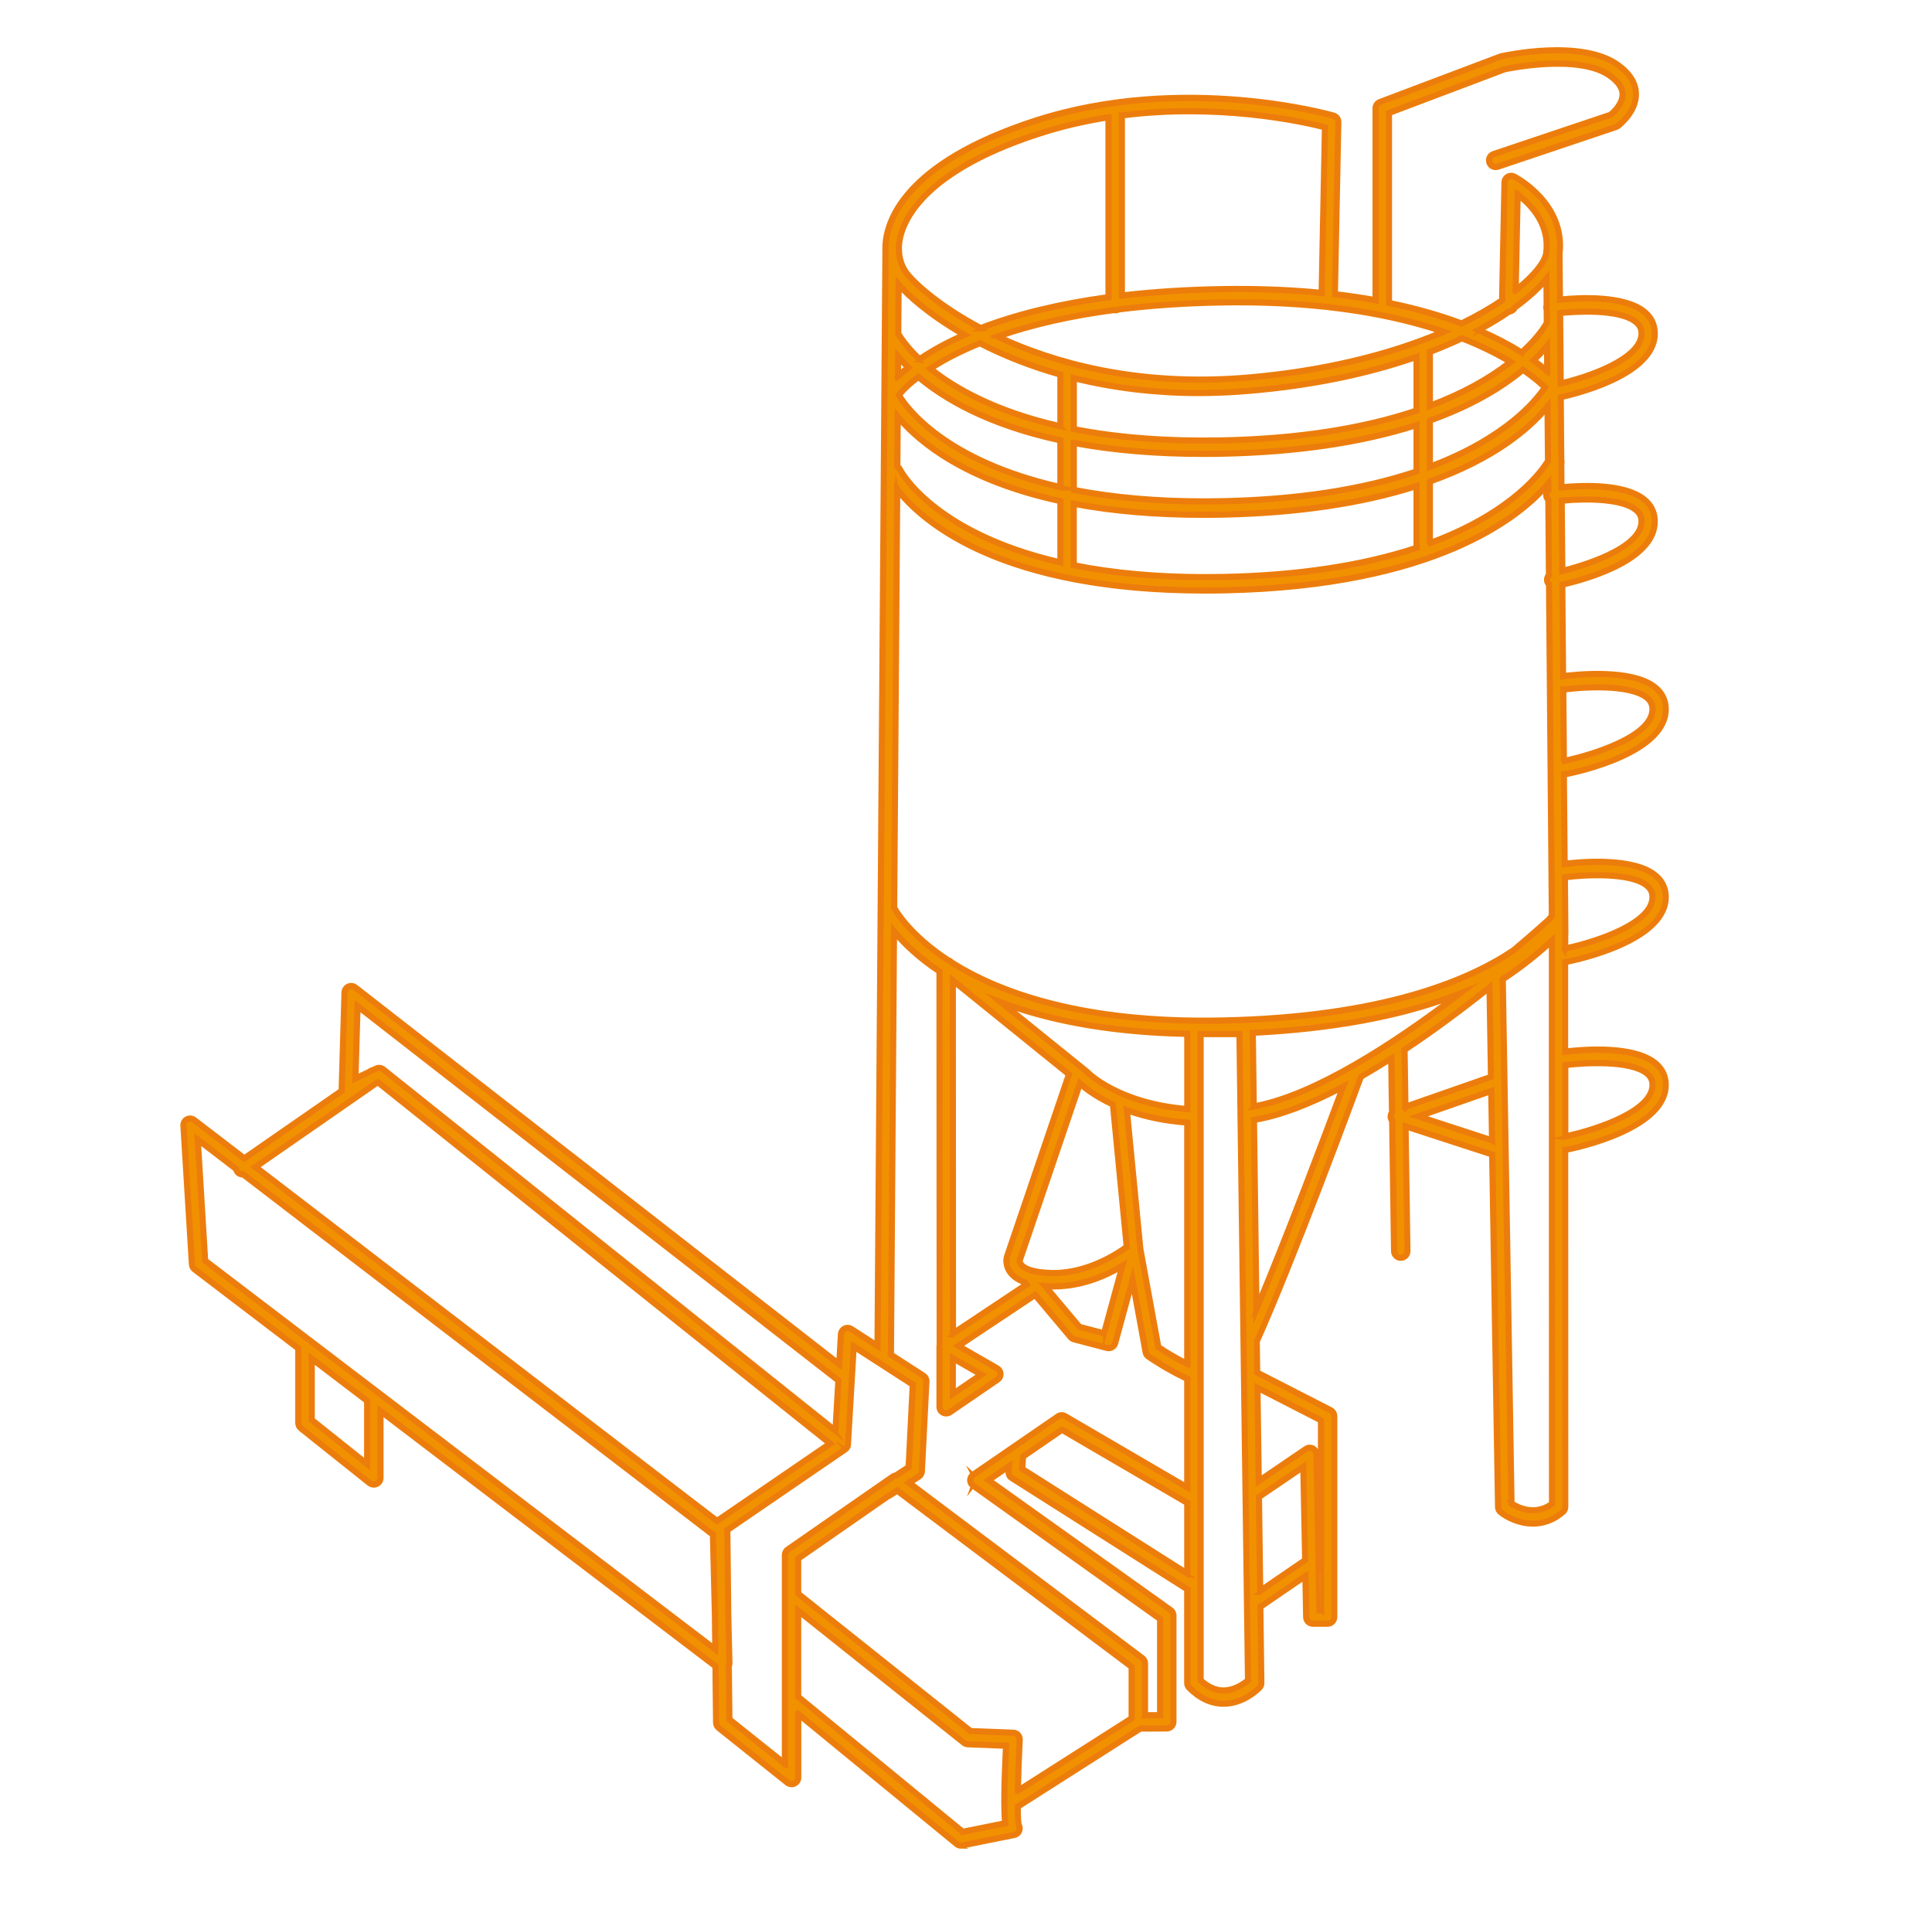 <?xml version="1.0" encoding="UTF-8"?>
<svg id="_Слой_1" xmlns="http://www.w3.org/2000/svg" version="1.1" viewBox="0 0 497.97 497.34">
  <!-- Generator: Adobe Illustrator 29.5.0, SVG Export Plug-In . SVG Version: 2.1.0 Build 137)  -->
  <defs>
    <style>
      .st0 {
        fill: #f29100;
        stroke: #ec7d0c;
        stroke-miterlimit: 10;
      }
    </style>
  </defs>
  <path class="st0" d="M429.34,230.53c-.16-2-1.08-3.69-2.73-5.01-5.97-4.79-20.17-3.29-23.3-2.9l-.2-23.13c.06,0,.12.03.19.03.11,0,.22-.01.33-.03,2.73-.54,26.64-5.57,25.7-17.37-.16-2-1.08-3.69-2.73-5.01-6.3-5.06-21.77-3.11-23.71-2.84l-.2-23.6c6.37-1.48,24.62-6.62,23.81-16.96-.16-2-1.08-3.69-2.73-5.01-5.1-4.1-16.21-3.6-21.29-3.12l-.05-6.03c.09-.32.09-.66,0-.97l-.14-16.24c5.94-1.34,25.05-6.48,24.22-17.05-.16-2-1.08-3.69-2.73-5.01-5.25-4.21-16.84-3.57-21.7-3.08l-.1-11.79c1.5-12.95-11.13-19.63-11.68-19.91-.53-.27-1.16-.25-1.66.05-.51.3-.83.85-.84,1.44l-.62,30.38c-2.91,1.97-6.4,4-10.45,5.97-5.24-1.96-11.44-3.8-18.72-5.29V29.09l29.81-11.25c1.56-.34,19.26-3.98,27.17,1.66,2.15,1.53,3.24,3.14,3.26,4.77.03,2.52-2.39,4.72-3.09,5.3l-30.16,10.13c-.9.3-1.38,1.27-1.08,2.17.3.9,1.28,1.38,2.17,1.08l30.44-10.23c.17-.06.33-.14.47-.25.19-.14,4.71-3.53,4.68-8.22-.02-2.8-1.6-5.34-4.7-7.55-9.47-6.76-29.19-2.38-30.03-2.19-.08.02-.15.04-.23.07l-31.04,11.72c-.67.25-1.11.89-1.11,1.61v49.49c-3.29-.6-6.78-1.12-10.49-1.55l.89-44.34c.02-.77-.49-1.46-1.23-1.68-.38-.11-38.56-11.08-76.82,1.29-34.1,11.03-38.39,26.2-38.66,32.21,0,.02,0,.04,0,.05,0,0,0,0,0,0l-2.05,283.49-6.78-4.37c-.51-.33-1.16-.37-1.71-.09-.54.28-.9.82-.94,1.43l-.45,7.74-124.75-97.1c-.51-.4-1.2-.47-1.79-.2-.58.28-.97.86-.98,1.5l-.73,24.93c0,.13.01.26.04.38l-25.14,17.44-12.93-9.91c-.53-.41-1.26-.47-1.85-.15-.59.32-.95.95-.91,1.62l2.19,35.77c.03.5.28.96.67,1.26l26.75,20.38v19.24c0,.52.24,1.02.65,1.34l17.73,14.14c.31.25.69.37,1.07.37.25,0,.51-.06.74-.17.59-.29.97-.89.97-1.55v-17.26l86.35,65.79.16,14.54c0,.52.24,1,.65,1.32l17.73,14.15c.31.25.69.37,1.07.37.25,0,.51-.06.74-.17.59-.29.97-.89.97-1.55v-16.37l40.87,33.53c.31.25.69.39,1.09.39.11,0,.23-.01.34-.03l13.42-2.72c.65-.13,1.16-.62,1.32-1.26.12-.46.04-.94-.21-1.33-.16-.64-.23-2.36-.24-4.7l31.59-20.12,6.84-.03c.94,0,1.71-.77,1.71-1.72v-27.38c0-.56-.27-1.07-.72-1.4l-46.95-33.47,5.29-3.64-.11,1.48c-.05.63.26,1.23.79,1.57l45.25,28.69v24.18c0,.45.18.89.5,1.21,2.71,2.73,5.69,4.11,8.86,4.11.05,0,.1,0,.16,0,5.24-.07,8.97-3.98,9.12-4.14.31-.32.47-.75.47-1.2l-.26-19.78c.21-.05.41-.12.59-.24l11.03-7.55.21,10.62c.02.93.78,1.68,1.72,1.68h3.81c.95,0,1.72-.77,1.72-1.72v-51.78c0-.64-.36-1.23-.93-1.53l-18.93-9.71-.11-8.02c9.17-20.39,24.66-62.29,26.85-68.22,2.62-1.5,5.23-3.09,7.82-4.74l.21,13.97c-.23.3-.36.66-.36,1.05,0,.4.15.76.39,1.05l.5,33.64c.01.94.78,1.69,1.72,1.69h.03c.95-.01,1.7-.79,1.69-1.74l-.48-32.16,22.33,7.26,1.51,90.87c0,.51.24.99.64,1.31,1.68,1.36,4.8,2.94,8.35,2.94,2.49,0,5.19-.78,7.73-2.98.38-.33.6-.8.6-1.3l-.02-92.02c.06,0,.13,0,.19-.02,2.73-.54,26.64-5.58,25.7-17.37-.16-2-1.08-3.69-2.73-5.01-5.9-4.74-19.81-3.33-23.17-2.91v-23.1c.06,0,.13,0,.2-.02,2.73-.54,26.64-5.58,25.7-17.37ZM323.15,285.13l-.25-18.98c24.04-1.18,41.23-5.32,53.36-10.11-15.93,12.2-37.11,26.27-53.11,29.09ZM321.03,383.97l.05,4.11.6,44.94c-.98.84-3.34,2.59-6.22,2.62-.03,0-.05,0-.08,0-2.04,0-4.03-.88-5.93-2.62v-166.55h10.02l.25,19.11.05,3.45.74,55.99.1,7.67.41,31.28ZM365.12,121.51c-12.15,4.08-28.39,7.21-49.97,7.67-1.68.04-3.32.05-4.93.05-13.14,0-24.2-1.14-33.47-2.97v-12.11c9.31,1.74,20.3,2.83,33.29,2.83,1.67,0,3.37-.02,5.11-.05,21.34-.45,37.61-3.42,49.97-7.39v11.98ZM273.32,125.53c-30.43-6.86-40.11-21.11-41.65-23.72.02-.03.05-.06.07-.09.05-.06,1.46-1.94,4.98-4.6,6.64,5.65,17.96,12.35,36.59,16.35v12.06ZM231.45,96.99l.04-5.11c.72.86,1.59,1.82,2.61,2.83-1.07.84-1.94,1.61-2.65,2.28ZM231.37,107.34c4.92,5.97,16.72,16.37,41.95,21.79v15.8c-32.99-7.57-41.32-23.82-41.42-24.04-.14-.3-.36-.53-.62-.7l.09-12.86ZM276.75,129.82c9.32,1.75,20.34,2.84,33.36,2.84,1.67,0,3.37-.02,5.11-.05,21.3-.45,37.55-3.41,49.9-7.37v15.49c0,.15.02.29.06.42-12.11,4.02-28.24,7.08-49.57,7.53-1.68.04-3.32.05-4.93.05-13.36,0-24.56-1.18-33.92-3.06v-15.85ZM368.55,124.08c17.42-6.21,26.26-14.35,30.33-19.32l.12,14.02c-1.37,2.31-8.79,13.2-30.45,21.2v-15.89ZM398.8,95.67c-.93-.81-2.11-1.75-3.55-2.78,1.43-1.37,2.58-2.63,3.5-3.75l.06,6.53ZM398.2,99.82c-2.03,3.13-9.74,13.01-29.65,20.47v-11.92c11.23-4.01,18.89-8.83,24-13.07,2.87,1.96,4.7,3.59,5.65,4.52ZM368.55,104.59v-13.89c2.96-1.13,5.71-2.3,8.25-3.51,5.18,2.03,9.33,4.14,12.57,6.08-4.64,3.66-11.34,7.77-20.82,11.32ZM365.12,105.81c-12.16,4.09-28.43,7.23-50.04,7.68-15.31.32-27.93-.87-38.32-2.91v-13.15c9.37,2.34,20.11,3.85,32.21,3.85,4.16,0,8.47-.18,12.95-.56,17.4-1.48,31.71-4.75,43.21-8.78v13.86ZM273.32,109.86c-16.78-3.77-27.27-9.79-33.55-14.88,3.13-2.03,7.32-4.32,12.8-6.54,5.81,2.98,12.74,5.82,20.75,8.08v13.34ZM237.01,92.58c-3.42-3.23-5.01-5.76-5.48-6.58l.09-12.7c2.57,3,8.25,8.02,16.96,12.99-4.89,2.15-8.68,4.33-11.57,6.29ZM231.24,126.11c6.25,8.03,26.2,26.05,79.33,26.05,1.67,0,3.37-.02,5.11-.05,54.56-1.15,76.04-18.77,83.37-27.5v1.72c-.36.37-.57.9-.49,1.46.06.4.25.74.52,1l.17,19.4c-.38.39-.57.96-.46,1.53.07.35.25.63.48.86l.73,85.38c-.17.24-.45.61-.83,1.07-.02.02-.05.02-.07.04-.13.12-3.5,3.21-8.93,7.78-11.23,7.6-33.55,17.26-75.02,18.13-35.92.78-57.37-7.1-69.69-14.84l-.51-.41c-.19-.15-.41-.26-.63-.32-10.37-6.82-13.76-13.31-13.83-13.45,0-.02-.02-.03-.03-.05l.78-107.81ZM290.42,321.33c-2.27,1.68-9.98,6.83-19.07,6.75-5.62-.07-7.5-1.37-8.12-2.14-.42-.52-.41-1-.39-1.14l15.51-45.59c1.07.99,3.82,3.26,8.51,5.42l3.56,36.7ZM280.33,276.36c-.05-.06-.11-.11-.17-.16l-1.49-1.2-.03-.02-20.63-16.67c11.54,4.37,27.13,7.72,48,8.12v19.39c-17.73-1.41-25.6-9.36-25.69-9.45ZM245.58,349.99l7.34,4.23-7.34,5.03v-9.25ZM245.58,252.67l29.93,24.19-15.99,47.02c-.06.21-.54,2.12.9,4.04.81,1.09,2.07,1.92,3.74,2.52.06.15.14.29.25.42l.15.18-18.94,12.61-.04-90.99ZM271.3,331.51c.12,0,.24,0,.35,0,7.4,0,13.78-2.96,17.67-5.31l-4.75,17.41-6.34-1.66-8.85-10.52c.62.04,1.26.07,1.93.08ZM293.92,321.87l-3.47-35.77c4.1,1.49,9.26,2.73,15.58,3.19v62.2c-2.7-1.34-5.4-2.95-7.47-4.33l-4.63-25.28ZM387.72,276.34l-.4-23.98c5.6-3.65,9.99-7.42,12.68-9.92v29.62s0,3.63,0,3.63l.03,111.85c-4.37,3.24-8.84.97-10.46-.07l-1.79-107.51-.06-3.61ZM403.33,177.67c4.39-.61,16.73-1.42,21.13,2.11.91.73,1.37,1.56,1.45,2.61.59,7.41-16.18,12.38-22.83,13.71l-.16-18.42c.13.01.26.01.4,0ZM421.63,131.37c.91.73,1.37,1.56,1.46,2.61.52,6.62-12.82,11.3-20.41,13.17l-.15-18.12c5.37-.51,15.27-.74,19.11,2.35ZM421.63,82.96c.91.73,1.37,1.56,1.46,2.61.53,6.74-13.32,11.47-20.83,13.27l-.15-18.18c5.25-.54,15.57-.87,19.52,2.3ZM391.17,50.13c3.21,2.39,8.33,7.45,7.39,15.01-.28,2.22-2.89,5.75-7.89,9.69l.51-24.71ZM388.97,80.28c.67-.04,1.23-.46,1.48-1.05,3.55-2.59,6.25-5.11,8.15-7.39l.06,6.71c-.09.26-.14.54-.1.83.02.14.06.26.11.39l.03,3.42c-.22.41-1.96,3.55-6.48,7.67-2.93-1.84-6.62-3.84-11.18-5.79,2.97-1.58,5.62-3.19,7.94-4.79ZM372.09,85.47c-12.38,5.34-29.14,10.01-50.47,11.83-27.86,2.37-49.55-3.53-64.51-10.57,7.71-2.71,17.52-5.19,29.9-6.82.14.04.28.06.43.06.3,0,.58-.08.83-.22,7.88-.99,16.77-1.65,26.8-1.81,25.47-.41,43.96,3.14,57.02,7.54ZM341.51,32.79l-.85,42.69c-7.66-.75-16.18-1.13-25.64-.98-9.6.16-18.19.75-25.86,1.65V29.74c25.26-3.2,47,1.69,52.35,3.05ZM267.97,34.39c5.97-1.93,11.94-3.27,17.75-4.17v46.37c-13.98,1.88-24.75,4.82-32.95,7.97-10.69-5.66-17.19-11.58-19.17-14.27-1.27-1.72-1.94-3.98-1.92-6.4v-.42c.19-4.14,3.36-18.43,36.28-29.08ZM91.96,277.76l-.35.18.55-18.67,123.94,96.48-.76,12.96-116.56-93.14c-.31-.25-.69-.38-1.07-.38-.25,0-.5.05-.74.17l-.9.43c-.24.04-.47.13-.68.28l-.23.16-3.19,1.53ZM96.88,279.22l.59-.28,116.5,93.09-29.16,19.94-118.96-91.22,31.03-21.53ZM94.64,377.33l-14.29-11.41v-15.8l14.29,10.89v16.31ZM52.87,324.88l-1.91-31.23,9.9,7.59c.04.24.13.47.28.69.33.48.87.74,1.41.74.05,0,.09-.02.14-.02l121.08,92.85.51,20.86.1,8.72-131.5-100.19ZM202.3,454.52l-14.3-11.41-.15-13.74c.1-.23.16-.47.16-.72l-.3-12.33-.24-22.01,30.35-20.76s.01,0,.02-.01c.04-.03.08-.07.12-.1.05-.04.1-.09.15-.14,0,0,.01-.01.02-.02,0-.01.01-.02.02-.03.12-.13.21-.29.28-.45,0,0,0,0,0-.02,0,0,0,0,0,0,.07-.17.1-.34.11-.52,0-.02,0-.03,0-.04l1-17.15s0-.01,0-.02l.47-8.04,15.24,9.84-1.07,21.27-3.26,2.13c-.27.03-.54.11-.77.27l-27.13,18.83c-.46.32-.74.85-.74,1.41v53.77ZM259.1,469.86l-10.94,2.22-42.42-34.8v-22.19l42.73,34.04c.29.23.64.36,1,.37l9.84.38c-.58,11.84-.51,17.33-.22,19.97ZM262.38,447.08c-.31-.34-.74-.54-1.2-.56l-11.02-.42-44.43-35.4v-9.05l23.05-16c.16-.05.32-.12.47-.21l1.99-1.3,60.45,45.41v13.27l-29.34,18.69c.07-3.96.24-8.7.47-13.18.02-.46-.14-.91-.45-1.25ZM250.83,380.03s-.06.05-.09.07c-.05.04-.1.08-.14.12-.04.04-.08.09-.12.13-.03.03-.06.06-.08.09,0,.01-.01.03-.02.04-.03.05-.06.1-.09.15-.03.05-.05.1-.07.15-.02.05-.03.1-.05.15-.02.06-.04.11-.05.17-.01.05-.01.1-.02.15,0,.06-.01.11-.02.17,0,.06,0,.11.01.17,0,.05,0,.11.02.16.01.06.03.11.04.16.02.05.03.11.05.16.02.05.04.09.07.14.03.06.06.11.09.17,0,.01.01.02.02.04.02.03.05.06.07.09.04.05.08.1.12.14.04.04.09.08.13.12.03.03.06.06.09.08l48.22,34.38v24.79l-3.9.02v-13.35c0-.54-.25-1.05-.68-1.37l-60.14-45.18,2.51-1.64c.46-.3.75-.8.78-1.35l1.17-23.13c.03-.61-.27-1.2-.78-1.53l-8.44-5.45c.05-.16.09-.33.09-.51l.79-108.59c2.26,2.79,5.98,6.55,11.74,10.37l.04,96.2c-.03.12-.04.25-.04.38v15.61c0,.64.35,1.22.92,1.52.25.13.53.2.8.2.34,0,.68-.1.97-.3l12.28-8.41c.49-.33.77-.89.75-1.48-.02-.59-.35-1.13-.86-1.42l-9.99-5.75,19.78-13.16,9.16,10.89c.23.27.54.46.88.56l8.51,2.23c.15.04.29.06.44.06.76,0,1.45-.5,1.65-1.26l4.46-16.32,3.42,18.65c.08.45.34.84.71,1.1.79.54,5.21,3.53,10,5.71v28.02l-31.5-18.38c-.57-.33-1.29-.31-1.84.07l-21.86,15.02ZM263.48,378.54l.23-3.2,10.03-6.89,32.29,18.84v18.22l-42.55-26.97ZM324.81,409.99l-.32-24.21,11.44-7.77.47,24.05-11.59,7.93ZM340.49,366.01v49.02h-.41l-.79-40.26c-.01-.63-.37-1.2-.93-1.49s-1.23-.25-1.75.1l-12.19,8.28-.32-24.05,16.38,8.4ZM323.85,337.37l-.65-48.76c7.05-1.15,14.97-4.34,23-8.58-3.98,10.7-14.52,38.81-22.36,57.35ZM362.24,285.23l-.22-14.69c8-5.3,15.57-11.01,21.91-16.06l.38,23.05-22.07,7.7ZM365.56,287.7l18.81-6.56.21,12.75-19.02-6.19ZM403.5,274.47c4.52-.61,16.62-1.36,20.97,2.14.91.73,1.37,1.56,1.45,2.61.58,7.28-15.6,12.21-22.48,13.64v-18.36s.05-.02.05-.02ZM403.44,244.44v-3.42c.02-.12.04-.23.03-.36l-.12-14.59c4.4-.61,16.73-1.42,21.12,2.11.91.73,1.37,1.56,1.45,2.61.58,7.28-15.62,12.21-22.49,13.64Z"/>
  <path class="st0" d="M247.7,475.93c-.46,0-.92-.16-1.27-.46l-40.39-33.13v15.74c0,.77-.45,1.48-1.14,1.81-.69.33-1.53.23-2.13-.24l-17.73-14.15c-.47-.38-.75-.94-.76-1.55l-.16-14.4-85.76-65.34v16.66c0,.77-.45,1.48-1.14,1.81-.67.33-1.53.23-2.13-.24l-17.73-14.14c-.48-.38-.76-.96-.76-1.57v-19.09l-26.63-20.29c-.47-.36-.75-.9-.79-1.48l-2.19-35.77c-.05-.79.37-1.53,1.06-1.9.7-.37,1.55-.3,2.17.18l12.76,9.78,24.81-17.21c-.01-.08-.02-.17-.01-.26l.73-24.93c.02-.76.47-1.44,1.15-1.76.69-.32,1.49-.23,2.09.23l124.3,96.76.42-7.18c.04-.71.46-1.35,1.1-1.68.63-.32,1.4-.28,2,.1l6.32,4.08,2.05-283.03c.26-6.07,4.58-21.38,38.86-32.47,38.32-12.39,76.62-1.41,77-1.3.87.26,1.46,1.07,1.44,1.97l-.88,44.07c3.38.4,6.71.89,9.9,1.46V27.91c0-.83.52-1.59,1.3-1.88l31.04-11.72c.09-.03.17-.06.26-.08.84-.19,20.71-4.58,30.27,2.24,3.18,2.27,4.8,4.89,4.82,7.79.03,4.83-4.6,8.32-4.8,8.46-.18.13-.36.22-.56.29l-30.44,10.23c-.51.17-1.05.14-1.53-.1-.48-.24-.84-.65-1.01-1.16-.17-.51-.14-1.06.1-1.54.24-.48.65-.84,1.16-1.01l30.11-10.11c.75-.63,2.97-2.69,2.95-5.03-.02-1.54-1.07-3.06-3.13-4.53-7.91-5.64-26.16-1.78-26.93-1.62l-29.58,11.17v48.52c6.59,1.36,12.78,3.11,18.41,5.21,3.77-1.85,7.19-3.8,10.17-5.81l.62-30.23c.02-.7.38-1.33.98-1.69.59-.36,1.34-.38,1.95-.06.55.28,13.36,7.04,11.83,20.2l.1,11.43c5-.49,16.36-1.03,21.59,3.17,1.72,1.38,2.67,3.14,2.84,5.22.84,10.67-18.01,15.89-24.21,17.31l.13,15.96c.1.34.1.7,0,1.05l.05,5.66c5.91-.53,16.21-.78,21.18,3.21,1.72,1.38,2.67,3.14,2.84,5.22.81,10.27-16.18,15.43-23.8,17.22l.19,23.03c2.87-.37,17.49-1.96,23.6,2.95,1.72,1.38,2.67,3.14,2.84,5.22.95,12.06-23.19,17.14-25.94,17.68-.09.02-.19.03-.28.03l.19,22.47c3.51-.42,17.3-1.73,23.19,3,1.72,1.38,2.67,3.14,2.84,5.22h0c.95,12.01-22.97,17.1-25.91,17.68v22.5c4.37-.52,17.32-1.6,23.07,3.01,1.72,1.38,2.67,3.14,2.84,5.22.95,11.99-22.91,17.09-25.89,17.68l.02,91.76c0,.59-.25,1.14-.7,1.52-2.35,2.02-5.01,3.05-7.92,3.05-3.55,0-6.73-1.55-8.53-3.01-.46-.38-.74-.93-.75-1.53l-1.51-90.66-21.74-7.07.47,31.74c.02,1.11-.87,2.02-1.98,2.04-1.12,0-2.02-.89-2.04-1.98l-.49-33.54c-.25-.34-.39-.74-.39-1.15,0-.41.12-.8.35-1.15l-.2-13.35c-2.48,1.57-4.93,3.05-7.29,4.41-1.94,5.28-17.59,47.6-26.79,68.08l.1,7.78,18.77,9.62c.67.35,1.1,1.03,1.1,1.79v51.78c0,1.11-.9,2.01-2.01,2.01h-3.8c-1.09,0-1.99-.88-2.01-1.97l-.19-10.07-10.58,7.24c-.14.09-.29.17-.46.22l.26,19.56c0,.52-.18,1.02-.55,1.4-.16.17-3.96,4.16-9.33,4.23h-.16c-3.25,0-6.3-1.41-9.07-4.19-.38-.38-.58-.88-.58-1.42v-24.01l-45.11-28.6c-.63-.4-.98-1.1-.93-1.84l.06-.87-4.43,3.05,46.6,33.23c.53.38.84.99.84,1.64v27.38c0,1.1-.9,2.01-2,2.01l-6.76.03-31.37,19.99c.02,2.87.13,3.99.22,4.42.27.46.35,1.01.21,1.52-.19.75-.79,1.32-1.55,1.47l-13.42,2.72c-.13.03-.26.04-.4.04ZM205.44,441.09l41.36,33.92c.33.27.8.37,1.18.29l13.42-2.72c.54-.11.96-.51,1.09-1.04.1-.37.03-.77-.17-1.1l-.04-.09c-.15-.63-.24-2.24-.25-4.77v-.16s.14-.09.14-.09l31.66-20.17,6.93-.03c.78,0,1.41-.64,1.41-1.42v-27.38c0-.46-.22-.89-.59-1.16l-47.29-33.72,6.15-4.22-.15,2.1c-.04.52.21,1.02.66,1.3l45.39,28.78v24.34c0,.38.15.73.41,1,2.65,2.67,5.56,4.02,8.65,4.02h.15c5.12-.08,8.76-3.89,8.91-4.05.25-.27.39-.62.38-.99l-.26-20.02.23-.05c.2-.05.36-.11.49-.2l11.48-7.85.22,11.17c.02.78.64,1.39,1.42,1.39h3.8c.78,0,1.42-.64,1.42-1.42v-51.78c0-.54-.3-1.02-.77-1.26l-19.09-9.79-.11-8.26.03-.06c9.25-20.58,25.07-63.39,26.84-68.2l.04-.1.09-.05c2.52-1.44,5.15-3.04,7.81-4.73l.45-.29.21,14.61-.06.08c-.2.26-.3.56-.3.87,0,.31.12.61.32.87l.06.08v.1s.5,33.64.5,33.64c.01.77.65,1.4,1.42,1.4.8-.01,1.43-.66,1.42-1.44l-.48-32.57,22.92,7.46v.21s1.52,90.87,1.52,90.87c0,.42.2.81.53,1.08,1.72,1.39,4.77,2.88,8.16,2.88,2.76,0,5.3-.98,7.54-2.91.31-.27.49-.66.49-1.08l-.02-92.29.27-.03c.09,0,.12,0,.15-.01,2.71-.53,26.39-5.51,25.47-17.06-.15-1.92-1.03-3.53-2.62-4.8-5.86-4.71-20.15-3.2-22.95-2.85l-.33.04v-23.71s.27-.02.27-.02c.09,0,.12,0,.16-.02,2.71-.53,26.38-5.51,25.47-17.06h0c-.15-1.92-1.03-3.53-2.62-4.8-5.92-4.75-20.26-3.19-23.08-2.83l-.33.04v-.33s-.2-23.47-.2-23.47l.33.03s.08.01.12.02c.13,0,.22,0,.31-.02,2.7-.53,26.38-5.51,25.47-17.06-.15-1.92-1.03-3.53-2.62-4.8-6.22-4.99-21.73-3.02-23.49-2.78l-.33.05-.2-24.17.23-.05c5.74-1.33,24.38-6.46,23.58-16.65-.15-1.92-1.03-3.53-2.62-4.81-5.08-4.08-16.44-3.49-21.08-3.05l-.32.03-.05-6.39v-.04c.09-.26.08-.54,0-.8v-.08s-.15-16.47-.15-16.47l.23-.05c5.83-1.32,24.8-6.41,23.99-16.74-.15-1.92-1.03-3.53-2.62-4.81-5.18-4.15-16.75-3.49-21.49-3.01l-.32.03-.1-12.12c1.48-12.8-10.98-19.37-11.52-19.64-.43-.23-.96-.21-1.38.04-.43.25-.68.7-.7,1.19l-.62,30.53-.13.09c-3.07,2.08-6.59,4.09-10.48,5.99l-.11.06-.12-.04c-5.7-2.13-11.99-3.91-18.68-5.28l-.24-.05V28.89l.19-.07,29.82-11.26c2.01-.44,19.46-4,27.44,1.7,2.23,1.59,3.37,3.27,3.38,5.01.03,2.64-2.44,4.9-3.2,5.53l-.09.05-30.16,10.13c-.36.12-.65.37-.82.71-.17.34-.19.72-.07,1.08.12.36.38.65.72.82.34.17.72.19,1.08.07l30.44-10.23c.14-.05.27-.11.4-.2.18-.14,4.59-3.45,4.55-7.98-.02-2.7-1.56-5.16-4.57-7.31-9.36-6.68-28.96-2.34-29.79-2.15-.06.02-.12.03-.19.06l-31.04,11.72c-.55.21-.92.74-.92,1.33v49.85l-.35-.06c-3.37-.61-6.9-1.13-10.48-1.55l-.27-.03v-.27s.89-44.33.89-44.33c.01-.64-.4-1.21-1.02-1.39-.38-.11-38.51-11.05-76.65,1.29-33.93,10.97-38.19,25.99-38.45,31.94v.12s-2.06,283.96-2.06,283.96l-7.23-4.67c-.42-.28-.96-.3-1.41-.07-.45.23-.75.68-.77,1.18l-.49,8.3-125.19-97.45c-.42-.33-.99-.39-1.48-.16-.49.23-.8.71-.81,1.24l-.73,24.93c0,.11.02.22.03.32l.04.19-25.48,17.67-13.1-10.05c-.44-.34-1.04-.38-1.53-.13-.49.26-.78.79-.75,1.34l2.19,35.77c.02.41.23.79.56,1.04l26.86,20.47v19.38c0,.43.2.84.53,1.11l17.73,14.14c.42.33,1.03.4,1.5.17.49-.24.81-.74.81-1.28v-17.86l86.94,66.24v.14s.16,14.54.16,14.54c0,.43.2.83.54,1.1l17.73,14.15c.42.34,1.01.4,1.5.17.49-.24.8-.74.8-1.28v-17ZM248.08,472.39l-.11-.09-42.53-34.89v-22.94l43.21,34.43c.24.19.53.3.83.31l10.14.39v.3c-.52,10.23-.59,16.74-.23,19.93l.03.27-11.34,2.3ZM206.03,437.14l42.2,34.62,10.54-2.14c-.32-3.27-.25-9.64.23-19.45l-9.55-.37c-.43-.02-.84-.17-1.18-.44l-42.25-33.66v21.44ZM262.05,462.05v-.55c.08-3.93.24-8.62.48-13.19.02-.38-.12-.75-.37-1.03h0c-.25-.28-.62-.45-.99-.46l-11.11-.43-.08-.06-44.54-35.49v-9.35l.13-.09,23.14-16.05c.15-.04.27-.1.39-.18l2.16-1.41.17.12,60.56,45.5v13.58l-.14.09-29.8,18.98ZM262.6,446.88c.36.39.55.93.52,1.46-.23,4.36-.39,8.81-.46,12.62l28.73-18.3v-12.96l-60.16-45.2-1.81,1.18c-.15.1-.32.18-.51.24l-22.89,15.89v8.76l44.24,35.25,10.92.42c.53.02,1.05.26,1.41.65h0ZM202.6,455.14l-14.89-11.89-.15-13.94.03-.06c.09-.21.14-.41.13-.6l-.3-12.33-.24-22.17.13-.09,30.5-20.88s.07-.06.1-.09c.12-.15.2-.27.26-.39l.04-.09c.04-.1.06-.23.08-.38l.02-.08,1.5-25.68,15.81,10.21v.17s-1.09,21.42-1.09,21.42l-3.51,2.26c-.26.03-.47.11-.64.22l-27.13,18.83c-.38.27-.61.7-.61,1.17v54.39ZM188.3,442.96l13.71,10.94v-53.16c0-.66.32-1.28.86-1.65l27.13-18.83c.23-.16.51-.27.83-.32l3.08-2.01,1.06-20.95-14.67-9.47-1.46,24.8c0,.16-.05.34-.11.51v.07l-.05.05c-.08.18-.19.34-.32.49l-.07.08s-.08.08-.13.12l-.26-.16.2.22s-.07.06-.1.08l-30.24,20.69.24,21.85.3,12.33c0,.26-.05.51-.16.79l.15,13.54ZM294.83,442.33v-13.64c0-.45-.21-.87-.57-1.14l-60.47-45.44,2.87-1.87c.38-.25.62-.67.64-1.12l1.17-23.13c.03-.51-.22-.99-.65-1.26l-8.63-5.57.07-.22c.05-.16.07-.29.08-.42l.79-109.41.52.64c2.06,2.54,5.76,6.39,11.67,10.31l.13.09v.16l.04,96.2c-.03.17-.04.27-.04.38v15.61c0,.53.29,1.01.76,1.26.46.24,1.03.21,1.47-.09l12.28-8.41c.4-.28.64-.74.62-1.23-.02-.49-.28-.93-.71-1.18l-10.41-5.99,20.4-13.58,9.33,11.09c.19.23.44.38.73.46l8.51,2.23c.75.19,1.53-.27,1.73-1l4.8-17.57,3.65,19.93c.07.37.28.7.59.91.83.57,5.21,3.53,9.96,5.69l.17.08v28.73l-31.94-18.64c-.47-.27-1.07-.25-1.52.06l-21.86,15.02h0s-.21-.2-.21-.2l.14.27s-.08.06-.12.1c-.03.03-.05.06-.08.09l-.11.13s-.04.07-.06.1c-.05.08-.06.11-.08.15s-.02.06-.03.1c-.02.08-.04.12-.05.17,0,.03,0,.07-.01.1-.01.1-.02.14-.02.17,0,.03,0,.07,0,.11,0,.1.01.13.02.16,0,.03.02.07.03.1.03.09.04.13.05.17.01.03.03.06.04.08.04.07.06.12.09.16l.08.1s.07.09.1.12c.03.03.07.06.11.1l-.11.3.18-.23,48.35,34.47v25.24l-4.5.02ZM234.82,382.15l59.8,44.93c.5.38.8.98.8,1.61v13.05l3.31-.02v-24.34l-48.19-34.37c-.07-.06-.13-.11-.18-.16-.05-.05-.1-.11-.14-.17-.04-.04-.06-.07-.09-.1-.06-.1-.1-.17-.13-.24-.03-.06-.06-.11-.08-.16-.02-.06-.04-.11-.05-.16-.03-.1-.05-.16-.06-.21,0-.05-.01-.1-.02-.15-.01-.11-.02-.17-.02-.23,0-.07,0-.12.02-.18,0-.09.02-.15.03-.2.01-.07.03-.14.06-.2.02-.07.03-.12.06-.17.02-.05.05-.1.08-.15.05-.1.08-.15.12-.2.05-.07.07-.1.1-.13.08-.09.12-.14.16-.18.05-.05.11-.09.16-.14.05-.04.07-.06.1-.08l21.86-15.02c.64-.44,1.48-.47,2.15-.08l31.05,18.12v-27.32c-4.72-2.17-9.05-5.09-9.88-5.66-.44-.31-.74-.77-.84-1.29l-3.18-17.37-4.11,15.06c-.28,1.04-1.39,1.7-2.45,1.42l-8.51-2.23c-.4-.11-.76-.33-1.03-.65l-8.99-10.68-19.16,12.75,9.58,5.52c.6.35.98.97,1.01,1.67.03.7-.3,1.35-.87,1.74l-12.28,8.41c-.61.41-1.42.46-2.08.12-.66-.35-1.07-1.03-1.07-1.78v-15.61c0-.16.02-.31.05-.45l-.05-95.97c-5.43-3.62-9-7.18-11.15-9.72l-.78,107.78c0,.12-.02.25-.04.38l8.26,5.33c.6.39.95,1.07.92,1.79l-1.17,23.13c-.03.64-.37,1.23-.91,1.58l-2.16,1.41ZM315.38,435.94c-2.12,0-4.18-.91-6.13-2.69l-.1-.09v-166.98h10.61v.29s2.21,166.68,2.21,166.68l-.1.09c-.93.8-3.41,2.66-6.41,2.69h-.08ZM309.75,432.9c1.81,1.63,3.71,2.45,5.63,2.45,2.78-.03,5.05-1.66,6-2.46l-2.2-166.11h-9.43v166.12ZM184.67,425.67l-.48-.37-131.61-100.27v-.14s-1.96-31.88-1.96-31.88l10.51,8.06.02.11c.04.21.11.4.23.57.27.38.7.61,1.17.61l.23-.03.09.07,121.19,92.93.51,21,.1,9.33ZM53.16,324.72l130.91,99.74-.09-8.11-.51-20.71-120.86-92.68s-.04,0-.06,0c-.66,0-1.28-.32-1.65-.86-.14-.21-.25-.44-.3-.69l-9.3-7.13,1.86,30.44ZM340.79,415.33h-.99v-.29s-.79-40.26-.79-40.26c-.01-.52-.31-.99-.77-1.23-.46-.24-1.02-.21-1.45.09l-12.64,8.59-.33-25.09,16.98,8.71v49.49ZM337.58,372.79c.32,0,.63.07.92.23.65.34,1.07,1.01,1.09,1.75l.6,30.79v-39.36l-15.78-8.09.31,23.01,11.73-7.97c.34-.23.74-.35,1.13-.35ZM324.52,410.55l-.33-24.93.13-.09,11.89-8.08v.55s.48,24.21.48,24.21l-12.18,8.34ZM324.79,385.93l.31,23.5,11.01-7.53-.46-23.35-10.86,7.38ZM306.32,406.05l-.46-.29-42.69-27.07.25-3.51.12-.08,10.18-7,.16.09,32.43,18.93v18.93ZM263.78,378.39l41.94,26.59v-17.51l-31.98-18.66-9.76,6.7-.21,2.88ZM184.8,392.33l-.17-.13-119.28-91.47,31.4-21.78.76-.36.15.12,116.82,93.34-29.67,20.29ZM66.35,300.75l118.47,90.85,28.65-19.6-116.05-92.72-.4.19-30.67,21.28ZM395.12,389.51c-2.52,0-4.64-1.12-5.71-1.81l-.13-.09v-.16s-2.26-135.27-2.26-135.27l.14-.09c5.57-3.64,9.95-7.39,12.64-9.89l.5-.46.03,145.93-.12.09c-1.74,1.29-3.49,1.74-5.09,1.74ZM389.87,387.3c1.72,1.07,5.83,2.99,9.87.09l-.03-144.27c-2.71,2.48-6.87,5.98-12.08,9.4l2.25,134.78ZM94.94,377.94l-14.89-11.88v-16.54l14.89,11.34v17.07ZM80.64,365.78l13.7,10.93v-15.55l-13.7-10.44v15.06ZM215.6,369.3l-.45-.36-116.57-93.14c-.42-.34-1.03-.4-1.5-.17l-.98.45c-.21.04-.4.11-.56.23l-.23.16-4.02,1.95.58-19.75.46.36,124.06,96.57v.15s-.8,13.53-.8,13.53ZM97.7,274.91c.46,0,.9.16,1.26.44l116.12,92.78.71-12.24-123.36-96.02-.51,17.59,3.1-1.48.19-.14c.23-.16.48-.26.76-.32l.87-.41c.27-.13.57-.2.87-.2ZM245.29,359.81v-10.33l8.19,4.72-8.19,5.61ZM245.88,350.51v8.18l6.49-4.44-6.49-3.74ZM306.32,351.97l-.43-.21c-2.45-1.21-5.18-2.8-7.5-4.35l-.1-.07-.02-.12-4.63-25.31-3.52-36.24.44.16c4.68,1.7,9.9,2.76,15.5,3.17l.28.02v62.95ZM298.82,346.98c2.14,1.43,4.63,2.88,6.9,4.03v-61.45c-5.38-.41-10.4-1.43-14.94-3.03l3.43,35.3,4.61,25.15ZM245.33,344.21v-.55l-.04-91.61,30.57,24.71-.07.2-15.99,47.02c-.02.07-.53,1.92.85,3.77.76,1.02,1.98,1.83,3.6,2.41l.12.04.05.12c.06.14.13.25.21.35l.37.44-19.68,13.1ZM245.88,253.29l.04,89.81,18.21-12.12c-.07-.09-.13-.19-.18-.3-1.68-.62-2.94-1.48-3.76-2.58-1.53-2.05-1.01-4.08-.94-4.3l15.93-46.84-29.29-23.67ZM284.78,343.97l-6.72-1.76-9.36-11.13.7.05c.62.04,1.26.07,1.91.08h.35c7.26,0,13.53-2.86,17.51-5.26l.63-.38-5.02,18.4ZM278.39,341.69l5.97,1.56,4.48-16.42c-4.06,2.35-10.17,4.97-17.19,4.98h-.36c-.42,0-.84-.02-1.25-.04l8.34,9.92ZM323.57,338.79l-.67-50.43.25-.04c6.45-1.05,14.16-3.93,22.91-8.55l.69-.36-.27.73c-4.12,11.08-14.54,38.86-22.36,57.36l-.55,1.3ZM323.5,288.86l.62,47.09c7.58-18.07,17.35-44.06,21.54-55.31-8.41,4.39-15.86,7.15-22.16,8.21ZM271.56,328.37c-.07,0-.15,0-.22,0-5.74-.07-7.7-1.44-8.35-2.25-.51-.62-.47-1.21-.45-1.37l15.67-46.08.34.31c.96.89,3.71,3.19,8.43,5.37l.15.07.02.17,3.58,36.87-.14.1c-2.17,1.6-9.92,6.8-19.03,6.8ZM278.48,279.73l-15.36,45.16s-.03.41.34.86c.59.73,2.4,1.95,7.9,2.03.07,0,.14,0,.21,0,8.75,0,16.24-4.91,18.54-6.59l-3.53-36.37c-4.25-1.98-6.9-4.05-8.1-5.1ZM384.89,294.3l-20.25-6.58,20.03-6.98.23,13.57ZM366.49,287.69l17.79,5.79-.2-11.92-17.59,6.14ZM403.15,293.21v-18.93s.31-.1.31-.1c5.47-.74,16.94-1.22,21.19,2.2.98.79,1.47,1.68,1.56,2.81.57,7.18-14.61,12.27-22.71,13.95l-.36.07ZM403.74,274.74v17.75c8.01-1.72,22.42-6.58,21.89-13.25-.08-.96-.5-1.72-1.34-2.4-4.19-3.36-16.05-2.67-20.55-2.1ZM306.32,286.14l-.32-.03c-17.67-1.41-25.72-9.38-25.88-9.55h0s-.09-.09-.14-.13l-23.58-19.06,1.73.65c13.25,5.02,29.37,7.74,47.9,8.1h.29v20ZM280.55,276.16c.12.12,7.77,7.86,25.18,9.34v-18.78c-17.7-.37-33.2-2.9-46.12-7.52l20.75,16.77c.07.06.14.12.2.18h0ZM361.95,285.64l-.23-15.26.13-.09c6.96-4.61,14.32-10.01,21.88-16.05l.47-.38.4,23.87-.2.07-22.46,7.83ZM362.32,270.7l.21,14.11,21.48-7.49-.37-22.24c-7.36,5.86-14.53,11.11-21.32,15.62ZM322.86,285.48l-.26-19.61h.29c21.01-1.04,38.93-4.43,53.26-10.1l1.97-.78-1.69,1.29c-15.3,11.71-36.95,26.28-53.24,29.15l-.34.06ZM323.2,266.43l.24,18.35c15.55-2.89,35.98-16.37,50.99-27.72-13.99,5.22-31.22,8.37-51.23,9.37ZM310.33,263.34c-33.94,0-54.03-8.03-65.03-14.94l-.54-.43c-.15-.12-.33-.21-.52-.26l-.08-.04c-10.48-6.89-13.9-13.5-13.93-13.57l-.06-.18.79-108.66.52.67c6.07,7.8,25.94,25.94,79.1,25.94,1.64,0,3.36-.02,5.1-.05,55.28-1.16,76.57-19.54,83.15-27.4l.52-.61.02,2.65-.09.09c-.33.32-.48.76-.42,1.21.04.32.19.6.43.83l.09.09v.13l.16,19.52-.09.09c-.33.34-.47.81-.38,1.27.05.26.18.5.4.71l.09.09v.12l.73,85.47-.06.08c-.16.23-.44.6-.85,1.09l-.04.05-.09.05s-3.34,3.08-8.91,7.77c-11.57,7.83-33.99,17.33-75.2,18.2-1.64.04-3.25.05-4.83.05ZM244.44,247.15c.25.08.49.2.69.36l.51.41c11.41,7.17,32.77,15.59,69.5,14.77,41.07-.86,63.38-10.31,74.86-18.08,5.52-4.66,8.87-7.73,8.9-7.75l.07-.05c.34-.4.58-.72.73-.94l-.73-85.16c-.25-.28-.41-.59-.48-.92-.12-.61.05-1.24.46-1.7l-.16-19.16c-.28-.31-.46-.68-.52-1.08-.08-.59.1-1.17.5-1.62v-.81c-7.2,8.21-28.93,25.87-83.08,27-1.75.04-3.47.05-5.11.05-51.99,0-72.34-17.33-79.04-25.51l-.78,106.9c.39.71,3.95,6.89,13.69,13.3ZM403.14,244.81v-3.78c.03-.15.03-.25.03-.36l-.13-14.85.26-.04c4.42-.61,16.87-1.42,21.35,2.18.98.79,1.47,1.68,1.56,2.81.57,7.19-14.62,12.27-22.72,13.95l-.36.07ZM403.64,226.34l.12,14.33c0,.14-.01.28-.04.42v2.99c8.02-1.72,22.43-6.58,21.9-13.25-.08-.96-.5-1.72-1.34-2.4-4.23-3.4-16.09-2.68-20.64-2.09ZM402.8,196.46v-.36s-.16-18.75-.16-18.75l.33.03c.12.01.23.01.33,0h0c4.42-.61,16.87-1.42,21.36,2.18.98.79,1.47,1.68,1.56,2.81.72,9.17-22.83,13.98-23.07,14.02l-.35.07ZM403.23,177.98l.15,17.76c6.71-1.39,22.8-6.27,22.24-13.33-.08-.96-.5-1.72-1.34-2.4-4.32-3.47-16.56-2.66-20.91-2.05h0s-.09.01-.14.01ZM310.68,149.03c-12.4,0-23.83-1.03-33.98-3.07l-.24-.05v-16.45l.35.07c10,1.88,21.2,2.83,33.3,2.83,1.7,0,3.41-.02,5.1-.05,19.1-.4,35.86-2.88,49.81-7.35l.39-.12v15.9c0,.1.02.21.05.35l.07.27-.26.09c-13.87,4.6-30.58,7.14-49.66,7.54-1.64.03-3.26.05-4.94.05ZM277.05,145.43c10.05,2,21.36,3.01,33.63,3.01,1.68,0,3.28-.02,4.92-.05,18.9-.4,35.47-2.9,49.24-7.43-.01-.08-.02-.15-.02-.22v-15.09c-13.93,4.42-30.61,6.86-49.59,7.26-1.69.04-3.42.05-5.12.05-12,0-23.12-.93-33.06-2.78v15.25ZM402.38,147.52v-.37s-.16-18.39-.16-18.39l.27-.03c2.43-.23,14.82-1.22,19.33,2.41h0c.98.78,1.48,1.68,1.57,2.82.62,7.85-17.09,12.6-20.64,13.48l-.37.09ZM402.82,129.29l.15,17.47c4.17-1.05,20.39-5.63,19.82-12.76-.08-.96-.5-1.72-1.35-2.4h0c-3.31-2.66-11.75-2.94-18.63-2.31ZM273.62,145.31l-.36-.08c-33.31-7.64-41.54-24.03-41.62-24.2-.11-.24-.29-.43-.51-.58l-.14-.09.1-13.83.52.63c4.75,5.77,16.49,16.25,41.78,21.69l.23.05v16.41ZM231.58,120.05c.25.2.46.44.59.72.08.16,8.22,16.2,40.86,23.79v-15.19c-24.44-5.31-36.27-15.32-41.36-21.23l-.09,11.9ZM368.25,140.4v-16.53l.2-.07c16.87-6.01,25.74-13.78,30.2-19.23l.52-.63.12,14.92-.04.07c-1.27,2.14-8.72,13.25-30.6,21.32l-.4.15ZM368.84,124.29v15.26c21.16-7.9,28.5-18.59,29.86-20.85l-.11-13.13c-4.65,5.45-13.5,12.9-29.75,18.72ZM310.22,129.52c-12.21,0-23.49-1-33.52-2.97l-.24-.05v-12.71l.35.06c9.98,1.87,21.16,2.82,33.23,2.82,1.7,0,3.41-.02,5.1-.05,19.13-.4,35.91-2.88,49.88-7.38l.39-.12v12.59l-.2.07c-13.96,4.69-30.8,7.28-50.05,7.68-1.7.03-3.31.05-4.94.05ZM277.05,126.01c9.93,1.93,21.09,2.91,33.17,2.91,1.62,0,3.23-.02,4.92-.05,19.1-.4,35.81-2.95,49.68-7.58v-11.36c-13.95,4.43-30.65,6.88-49.66,7.28-1.69.04-3.41.05-5.11.05-11.97,0-23.07-.93-32.99-2.76v11.51ZM273.62,125.9l-.36-.08c-30.48-6.87-40.2-21.08-41.84-23.86l-.11-.18.14-.16s.04-.05.05-.07c.02-.03,1.44-1.94,5.05-4.67l.19-.14.18.15c6.07,5.16,17.33,12.18,36.47,16.29l.23.05v12.67ZM232.03,101.83c1.88,3.1,11.61,16.61,40.99,23.33v-11.45c-18.93-4.1-30.17-11.04-36.31-16.21-3.05,2.33-4.42,4-4.69,4.34ZM368.25,120.71v-12.55l.2-.07c9.59-3.43,17.63-7.81,23.91-13.02l.17-.14.18.13c2.84,1.94,4.66,3.55,5.7,4.56l.17.17-.13.2c-1.89,2.92-9.63,13.04-29.8,20.59l-.4.15ZM368.84,108.58v11.28c19.25-7.3,26.91-16.9,28.98-20-1.02-.97-2.71-2.44-5.26-4.2-6.26,5.16-14.24,9.51-23.72,12.91ZM310.24,113.84c-12.24,0-23.5-.99-33.54-2.96l-.24-.05v-13.77l.37.09c10.2,2.55,21.01,3.84,32.12,3.84h.01c4.23,0,8.58-.19,12.92-.56,15.89-1.35,30.4-4.3,43.13-8.76l.39-.14v14.49l-.2.07c-13.97,4.7-30.83,7.29-50.13,7.7-1.63.03-3.25.05-4.85.05ZM277.05,110.34c11.25,2.19,24.05,3.14,38.02,2.86,19.14-.4,35.88-2.96,49.75-7.6v-13.23c-12.69,4.4-27.11,7.31-42.88,8.65-4.36.37-8.72.56-12.97.56h-.01c-11.03,0-21.76-1.27-31.9-3.77v12.53ZM273.62,110.23l-.36-.08c-17.42-3.92-27.92-10.28-33.67-14.94l-.32-.26.34-.22c3.69-2.4,8.02-4.6,12.85-6.56l.12-.05.12.06c6.41,3.29,13.38,6,20.69,8.05l.22.06v13.93ZM240.27,95.01c5.73,4.56,15.98,10.66,32.75,14.48v-12.74c-7.23-2.05-14.12-4.73-20.47-7.98-4.6,1.87-8.73,3.97-12.28,6.24ZM368.25,105.01v-14.52l.19-.07c2.89-1.1,5.66-2.28,8.23-3.5l.12-.06.12.05c4.63,1.81,8.87,3.87,12.61,6.11l.37.22-.34.27c-5.65,4.46-12.68,8.28-20.9,11.36l-.4.15ZM368.84,90.9v13.26c7.82-2.97,14.55-6.62,20-10.86-3.59-2.12-7.63-4.07-12.03-5.8-2.5,1.18-5.18,2.32-7.97,3.39ZM401.97,99.21v-.37s-.16-18.45-.16-18.45l.27-.03c2.48-.26,15.11-1.35,19.74,2.37h0c.98.79,1.48,1.68,1.57,2.82.63,7.98-17.43,12.71-21.05,13.58l-.36.09ZM402.41,80.92l.15,17.54c9.7-2.37,20.69-7.12,20.24-12.87-.08-.96-.5-1.72-1.35-2.4h0c-4.3-3.46-16.07-2.56-19.04-2.27ZM309.31,98.13c-23.34,0-41.02-5.81-52.33-11.12l-.65-.31.68-.24c8.7-3.06,18.79-5.36,29.96-6.84h.06s.06,0,.06,0c.42.11.72.05,1.04-.13l.11-.03c8.34-1.05,17.37-1.66,26.84-1.82,21.99-.37,41.2,2.19,57.11,7.55l.73.25-.71.31c-14.25,6.15-31.73,10.25-50.56,11.85-4.27.36-8.38.53-12.33.53ZM257.9,86.78c13.22,6.1,34.8,12.69,63.7,10.23,18.45-1.57,35.6-5.55,49.66-11.5-15.7-5.18-34.6-7.64-56.18-7.28-9.42.15-18.41.76-26.72,1.8-.42.22-.85.29-1.37.18-10.82,1.44-20.61,3.64-29.1,6.57ZM231.15,97.68l.05-6.61.52.62c.8.95,1.67,1.89,2.6,2.81l.24.23-.26.21c-.96.75-1.84,1.52-2.63,2.26l-.5.48ZM231.78,92.67l-.03,3.63c.59-.54,1.23-1.08,1.91-1.62-.66-.66-1.29-1.33-1.88-2.01ZM399.1,96.33l-.49-.43c-1.05-.91-2.24-1.84-3.53-2.77l-.29-.21.26-.25c1.28-1.22,2.45-2.47,3.47-3.72l.52-.63.07,8ZM395.71,92.86c1,.72,1.93,1.45,2.79,2.17l-.04-5.08c-.84.97-1.76,1.95-2.75,2.91ZM236.98,92.96l-.17-.16c-3.39-3.21-5-5.72-5.54-6.65l-.04-.07v-.08s.1-13.49.1-13.49l.51.6c1.29,1.51,6.33,6.9,16.88,12.93l.51.29-.54.24c-4.33,1.9-8.21,4.01-11.52,6.26l-.2.13ZM231.82,85.91c.46.78,2.01,3.22,5.22,6.29,3.16-2.13,6.82-4.13,10.88-5.95-9.24-5.35-14.17-10.17-16.02-12.19l-.09,11.85ZM392.25,91.23l-.19-.12c-3.33-2.09-7.07-4.03-11.14-5.77l-.57-.24.55-.29c2.85-1.52,5.52-3.13,7.9-4.77l.07-.05h.08c.54-.04,1.02-.38,1.23-.87l.03-.08.07-.05c3.34-2.43,6.06-4.9,8.09-7.34l.52-.62.06,7.57-.02.05c-.09.23-.11.46-.08.68.01.1.04.2.09.32l.02.1.03,3.49-.03.07c-.18.35-1.93,3.54-6.54,7.75l-.17.15ZM381.72,85.04c3.8,1.65,7.31,3.48,10.46,5.45,4.21-3.87,5.92-6.82,6.22-7.37l-.03-3.29c-.05-.15-.08-.28-.1-.4-.04-.3-.01-.61.09-.92l-.05-5.87c-1.98,2.26-4.54,4.54-7.62,6.79-.3.63-.92,1.07-1.62,1.15-2.24,1.54-4.71,3.04-7.36,4.47ZM252.76,84.89l-.12-.06c-11.26-5.97-17.53-12-19.27-14.35-1.3-1.76-2-4.1-1.98-6.58v-.42c.19-4.19,3.38-18.65,36.49-29.36h0c5.61-1.81,11.6-3.22,17.8-4.18l.34-.05v46.97l-.26.03c-12.47,1.68-23.53,4.36-32.88,7.95l-.13.05ZM268.06,34.67c-32.76,10.59-35.9,24.73-36.08,28.81v.41c-.03,2.36.63,4.57,1.86,6.22,1.71,2.31,7.86,8.22,18.95,14.12,9.3-3.56,20.28-6.22,32.63-7.91V30.57c-6.05.95-11.89,2.33-17.36,4.11h0ZM288.86,76.49V29.47l.26-.03c25.09-3.18,46.5,1.54,52.46,3.06l.23.06-.86,43.25-.32-.03c-8.04-.79-16.67-1.12-25.61-.97-9.11.15-17.8.71-25.83,1.65l-.33.04ZM289.45,30v45.83c7.96-.93,16.55-1.47,25.56-1.62,8.84-.14,17.38.17,25.36.95l.84-42.14c-6.22-1.57-27.2-6.08-51.76-3.02ZM390.35,75.46v-.63s.53-25.28.53-25.28l.46.34c3.22,2.39,8.47,7.55,7.51,15.28-.31,2.49-3.3,6.19-8.01,9.89l-.49.39ZM391.45,50.72l-.48,23.49c4.3-3.47,7.01-6.85,7.29-9.11.88-7.08-3.68-11.94-6.81-14.39Z"/>
</svg>
